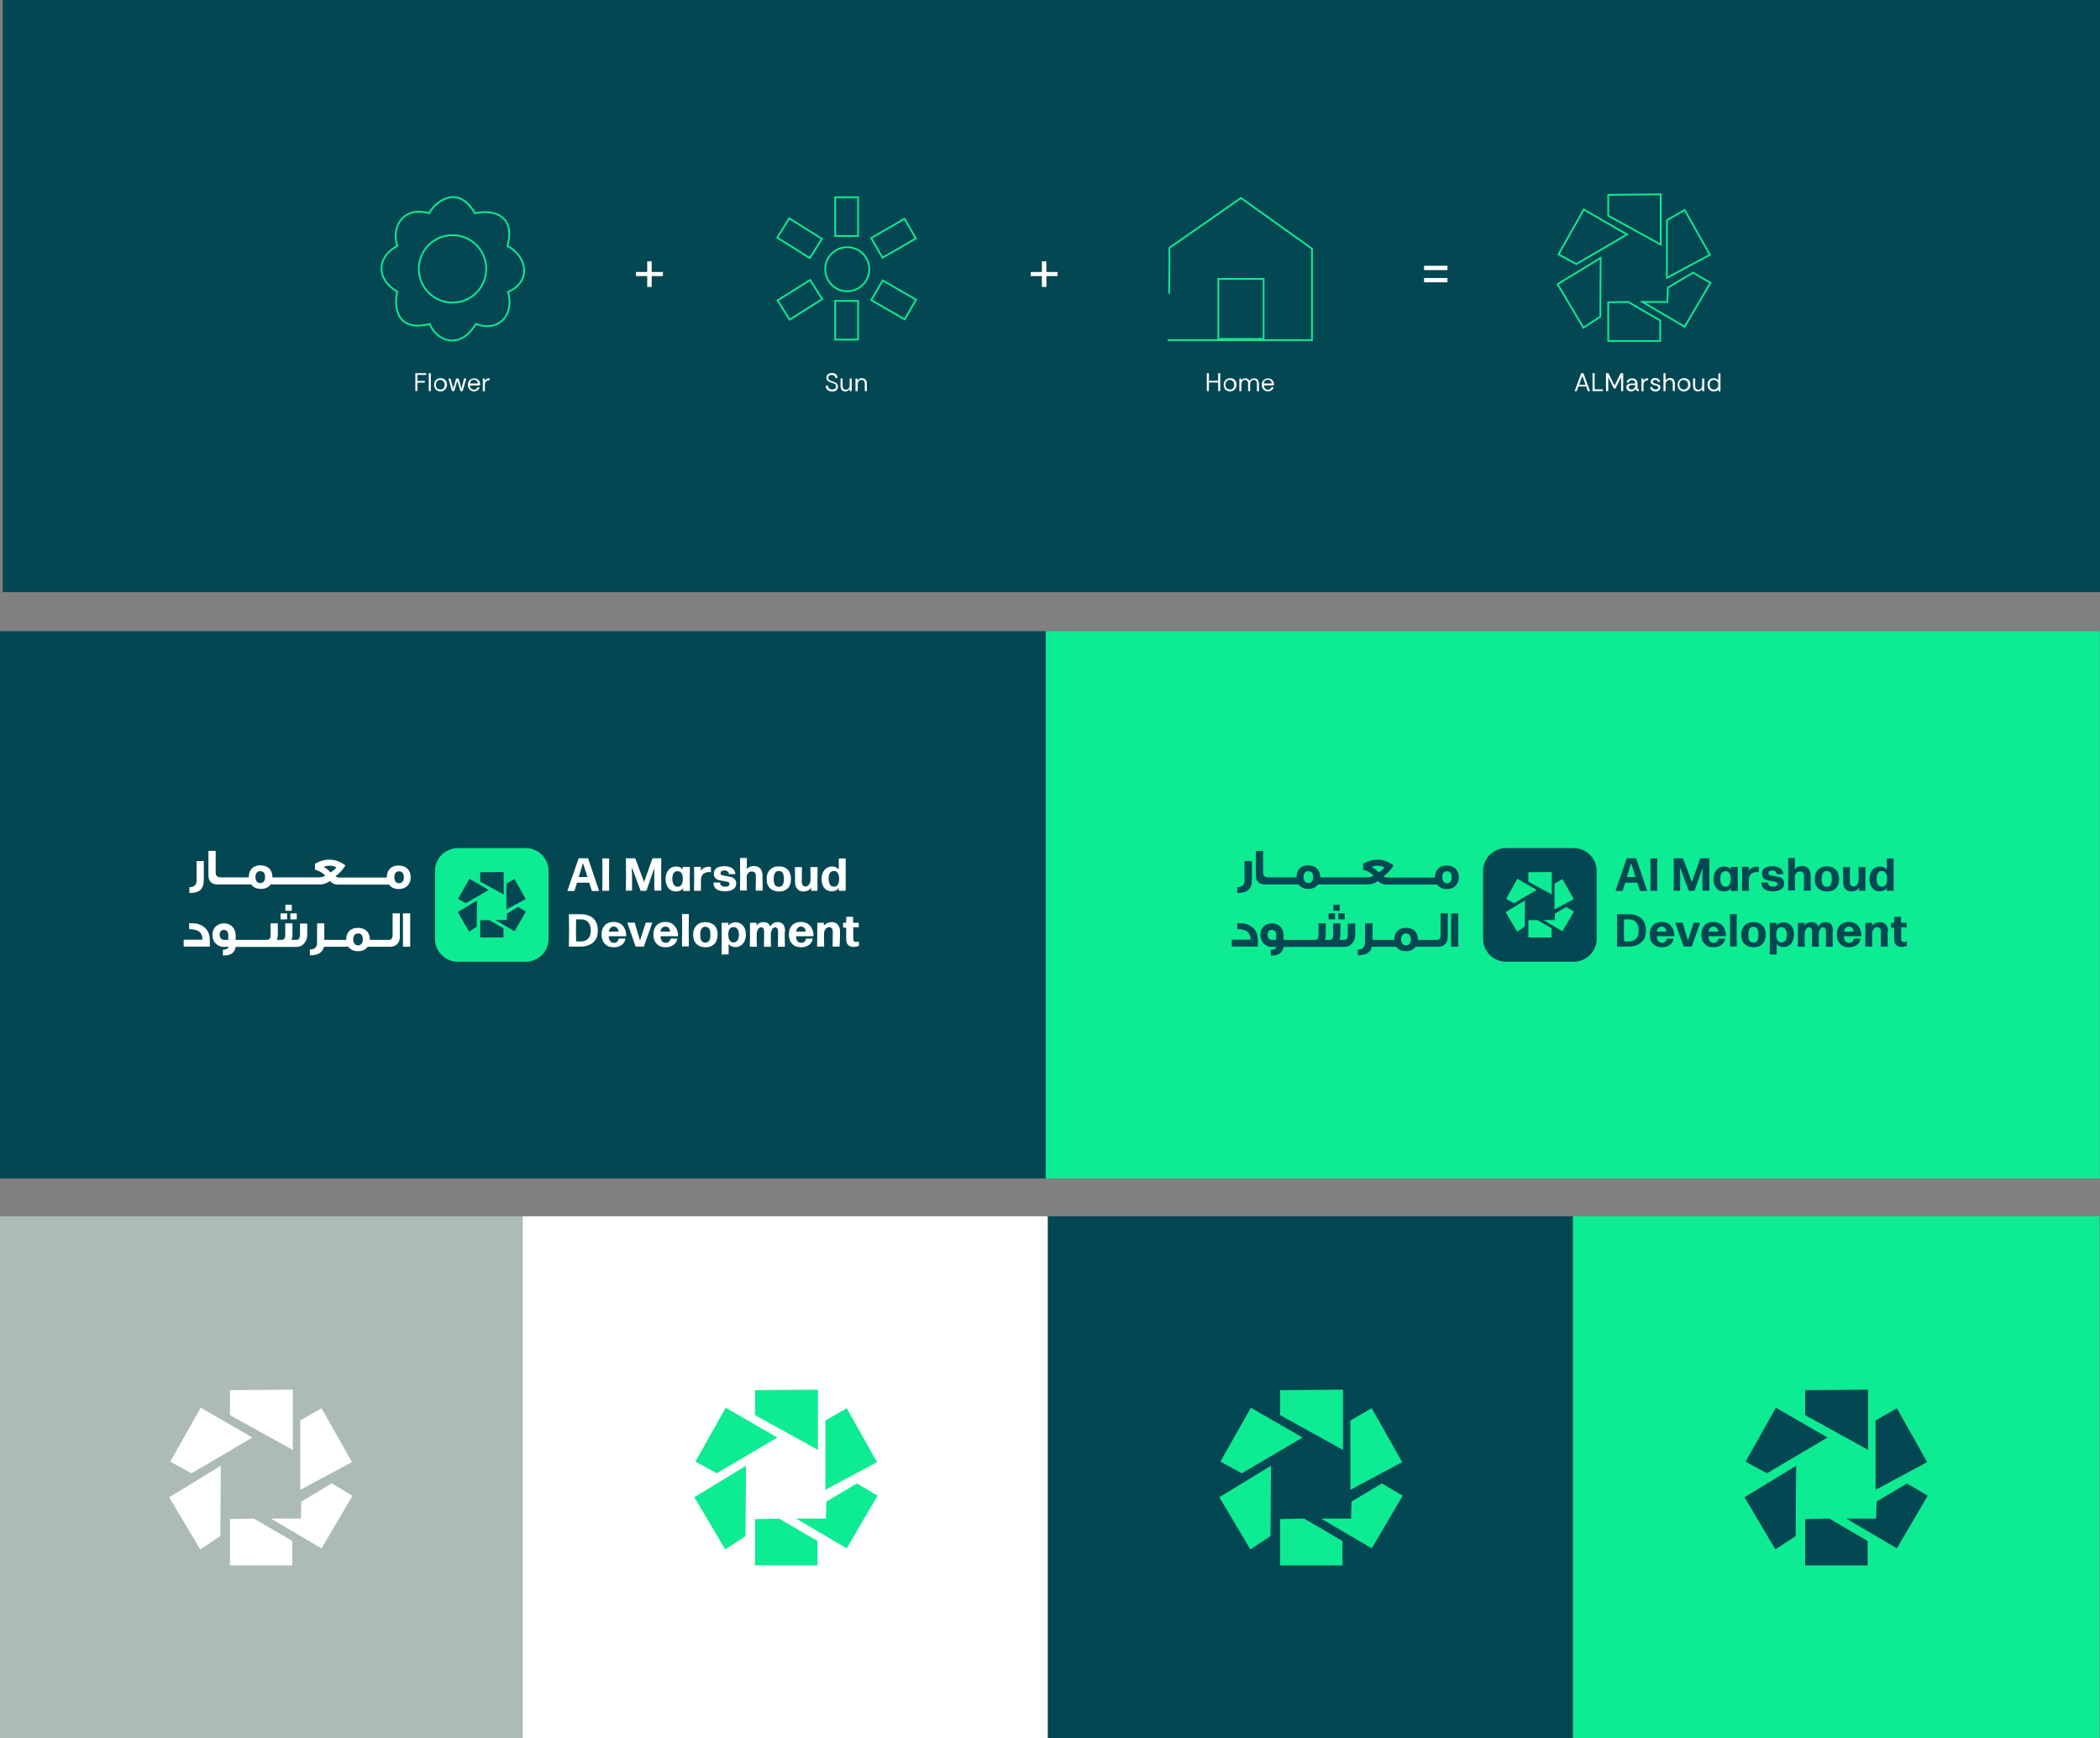 <?xml version="1.0" encoding="utf-8"?>
<!-- Generator: Adobe Illustrator 23.1.1, SVG Export Plug-In . SVG Version: 6.00 Build 0)  -->
<svg version="1.1" id="Layer_1" xmlns="http://www.w3.org/2000/svg" xmlns:xlink="http://www.w3.org/1999/xlink" x="0px" y="0px"
	 viewBox="0 0 1220 1009.9" style="enable-background:new 0 0 1220 1009.9;" xml:space="preserve">
<rect x="0" y="0" width="1220" height="1009.9" fill="#808080" stroke="none"/>
<style type="text/css">
	.st0{fill:#034752;}
	.st1{fill:none;stroke:#0DEC93;stroke-miterlimit:10;}
	.st2{fill:#FFFFFF;}
	.st3{fill:#0DEC93;}
	.st4{fill:#ACBBB8;}
</style>
<g>
	<rect x="1.6" class="st0" width="1219" height="344"/>
	<circle class="st1" cx="262.9" cy="156.2" r="19.6"/>
	<path class="st1" d="M230.9,142.8c-3.8-9.9,2.8-23.5,18.3-18.9c4.4-7.6,17.1-16.7,26.7,0c11.4-2.5,23.7,1.7,18.9,18.9
		c12.5,7.1,13.3,21.3,0.3,26.8c4.1,14.1-6.2,23.4-18.6,18.6c-10.1,16.4-23.7,8.7-26.8,0c-16.4,4.3-21.6-6-18.9-18.8
		C218.2,162.2,218.9,149.1,230.9,142.8z"/>
	<circle class="st1" cx="492.2" cy="156.4" r="12.8"/>
	<rect x="458" y="127" transform="matrix(0.531 -0.847 0.847 0.531 100.751 458.522)" class="st1" width="13.2" height="22.4"/>
	<rect x="512.5" y="127.1" transform="matrix(-0.5 -0.866 0.866 -0.5 658.87 657.098)" class="st1" width="13.2" height="22.4"/>
	
		<rect x="458" y="163.1" transform="matrix(0.531 0.847 -0.847 0.531 365.634 -311.916)" class="st1" width="13.2" height="22.4"/>
	<rect x="512.5" y="163" transform="matrix(-0.5 0.866 -0.866 -0.5 929.585 -188.207)" class="st1" width="13.2" height="22.4"/>
	<rect x="485.2" y="114.6" class="st1" width="13.3" height="22.5"/>
	<rect x="485.2" y="174.8" class="st1" width="13.3" height="22.5"/>
	<path class="st1" d="M679.2,144.1l41.7-29.1l41.3,29.5v53.1h-83.4C678.8,197.6,679.8,143.5,679.2,144.1z"/>
	<rect x="707.8" y="162" class="st1" width="26.3" height="34.9"/>
	<g>
		<g>
			<polygon class="st1" points="934.3,113.2 934.3,125.3 964.8,142.1 964.8,112.9 			"/>
			<polygon class="st1" points="968.4,161.4 968.4,127.9 978.7,122 993.4,148 			"/>
			<polygon class="st1" points="954.2,175.4 978.7,189.8 993.7,164.3 983.6,158.4 968.9,167.1 968.7,175.4 			"/>
			<polygon class="st1" points="934.3,175.6 934.3,198.1 964.5,198.1 964.5,186.2 945.9,175.4 			"/>
			<polygon class="st1" points="929.9,149.8 904.9,165.1 919.9,190.4 929.7,183.9 			"/>
			<polygon class="st1" points="945.2,136.2 920.1,121.7 905.4,147.8 915.8,153.4 			"/>
		</g>
	</g>
	<g>
		<g>
			<path class="st2" d="M914.8,227.2l3.8-10.4h1.3l3.8,10.4h-1.3l-0.9-2.7H917l-1,2.7H914.8z M917.4,223.5h3.7l-1.8-5.1L917.4,223.5
				z"/>
			<path class="st2" d="M925.2,227.2v-10.4h1.2v9.4h4.8v1H925.2z"/>
			<path class="st2" d="M933,227.2v-10.4h1.4l3.6,7.2l3.5-7.2h1.5v10.4h-1.2v-8.1l-3.3,6.6h-0.9l-3.3-6.6v8.1H933z"/>
			<path class="st2" d="M947.6,227.4c-0.5,0-1-0.1-1.4-0.3c-0.4-0.2-0.7-0.4-1-0.8c-0.2-0.3-0.4-0.8-0.4-1.2c0-0.6,0.1-1,0.4-1.4
				c0.3-0.3,0.7-0.6,1.2-0.7c0.5-0.2,1-0.2,1.6-0.2h2c0-0.5-0.1-0.9-0.3-1.2c-0.2-0.3-0.4-0.5-0.7-0.6c-0.3-0.1-0.6-0.2-0.9-0.2
				c-0.5,0-0.9,0.1-1.2,0.3c-0.3,0.2-0.6,0.6-0.7,1.1H945c0-0.5,0.2-1,0.5-1.3c0.3-0.4,0.7-0.6,1.2-0.8s1-0.3,1.5-0.3
				c0.7,0,1.3,0.1,1.8,0.4c0.5,0.3,0.8,0.6,1,1.1c0.2,0.5,0.3,1,0.3,1.5v2.2c0,0.4,0,0.6,0.1,0.8s0.3,0.3,0.7,0.3v1.1
				c-0.3,0-0.6,0-0.9-0.1c-0.3-0.1-0.5-0.2-0.7-0.4s-0.3-0.4-0.4-0.8c-0.2,0.4-0.6,0.8-1,1.1C948.7,227.2,948.2,227.4,947.6,227.4z
				 M947.8,226.3c0.5,0,0.9-0.1,1.2-0.4c0.3-0.3,0.6-0.6,0.8-1c0.2-0.4,0.3-0.8,0.3-1.2v0h-1.9c-0.3,0-0.7,0-1,0.1
				c-0.3,0.1-0.6,0.2-0.7,0.4s-0.3,0.5-0.3,0.8c0,0.4,0.2,0.8,0.5,1S947.4,226.3,947.8,226.3z"/>
			<path class="st2" d="M953.6,227.2v-7.3h1.1l0.1,1.4c0.2-0.5,0.6-0.9,1-1.2c0.5-0.3,1-0.4,1.7-0.4v1.3h-0.3
				c-0.8,0-1.4,0.2-1.8,0.7s-0.6,1.1-0.6,1.9v3.7H953.6z"/>
			<path class="st2" d="M961.8,227.4c-0.6,0-1.1-0.1-1.6-0.3c-0.5-0.2-0.8-0.5-1.1-0.9c-0.3-0.4-0.5-0.8-0.5-1.3h1.3
				c0.1,0.4,0.3,0.7,0.6,1c0.3,0.3,0.8,0.4,1.3,0.4c0.5,0,0.9-0.1,1.2-0.3c0.2-0.2,0.4-0.5,0.4-0.8c0-0.3-0.1-0.5-0.2-0.7
				c-0.1-0.2-0.3-0.3-0.6-0.4c-0.3-0.1-0.6-0.2-1-0.2c-0.4-0.1-0.8-0.2-1.2-0.4c-0.4-0.2-0.7-0.4-1-0.6c-0.3-0.3-0.4-0.6-0.4-1.1
				c0-0.4,0.1-0.8,0.3-1.1s0.5-0.6,0.9-0.8c0.4-0.2,0.9-0.3,1.4-0.3c0.8,0,1.4,0.2,1.9,0.6s0.8,0.9,0.9,1.7h-1.2
				c0-0.4-0.2-0.7-0.5-0.9s-0.6-0.3-1.1-0.3c-0.4,0-0.8,0.1-1,0.3c-0.2,0.2-0.4,0.4-0.4,0.7c0,0.2,0.1,0.4,0.2,0.5
				c0.1,0.1,0.3,0.3,0.6,0.4c0.3,0.1,0.6,0.2,0.9,0.3c0.5,0.1,0.9,0.2,1.3,0.4c0.4,0.1,0.7,0.4,1,0.6s0.4,0.7,0.4,1.2
				c0,0.4-0.1,0.8-0.3,1.2c-0.2,0.3-0.6,0.6-1,0.8S962.4,227.4,961.8,227.4z"/>
			<path class="st2" d="M966.4,227.2v-10.4h1.2v4.3c0.2-0.5,0.6-0.8,1.1-1.1c0.5-0.3,0.9-0.4,1.5-0.4c0.8,0,1.5,0.3,2,0.8
				c0.5,0.5,0.8,1.3,0.8,2.4v4.3h-1.2V223c0-0.8-0.2-1.3-0.5-1.7s-0.8-0.6-1.4-0.6c-0.6,0-1.2,0.2-1.6,0.7c-0.4,0.5-0.7,1.1-0.7,2
				v3.8H966.4z"/>
			<path class="st2" d="M978.2,227.4c-0.7,0-1.3-0.2-1.8-0.5c-0.6-0.3-1-0.7-1.3-1.3c-0.3-0.6-0.5-1.3-0.5-2.1c0-0.8,0.2-1.5,0.5-2
				c0.3-0.6,0.8-1,1.3-1.3c0.6-0.3,1.2-0.5,1.9-0.5c0.7,0,1.3,0.1,1.9,0.4s1,0.7,1.4,1.3c0.3,0.6,0.5,1.3,0.5,2.1
				c0,0.7-0.2,1.4-0.5,2c-0.3,0.6-0.8,1-1.4,1.4C979.6,227.2,979,227.4,978.2,227.4z M978.2,226.3c0.5,0,0.9-0.1,1.3-0.3
				c0.4-0.2,0.7-0.6,0.9-1c0.2-0.4,0.3-0.9,0.3-1.5c0-0.5-0.1-1-0.3-1.4c-0.2-0.4-0.5-0.7-0.9-1c-0.4-0.2-0.8-0.4-1.4-0.4
				c-0.5,0-1,0.1-1.4,0.4c-0.4,0.2-0.6,0.6-0.8,1s-0.3,0.9-0.3,1.4c0,0.7,0.1,1.2,0.4,1.6s0.5,0.7,0.9,0.9S977.8,226.3,978.2,226.3z
				"/>
			<path class="st2" d="M986.5,227.4c-0.6,0-1.1-0.1-1.5-0.3c-0.4-0.2-0.8-0.6-1-1.1c-0.2-0.5-0.4-1.1-0.4-1.8v-4.3h1.2v4.2
				c0,0.8,0.2,1.3,0.5,1.7c0.3,0.4,0.8,0.6,1.4,0.6c0.6,0,1.2-0.2,1.6-0.7c0.4-0.5,0.6-1.1,0.6-2v-3.8h1.2v7.3h-1.1l-0.1-1.3
				c-0.2,0.5-0.6,0.8-1,1.1C987.5,227.2,987,227.4,986.5,227.4z"/>
			<path class="st2" d="M995.6,227.4c-0.7,0-1.4-0.2-1.9-0.5c-0.5-0.3-1-0.8-1.3-1.4s-0.4-1.2-0.4-2c0-0.7,0.1-1.4,0.4-1.9
				c0.3-0.6,0.7-1,1.2-1.4c0.5-0.3,1.2-0.5,2-0.5c0.6,0,1.1,0.1,1.6,0.4c0.5,0.2,0.8,0.6,1.1,1v-4.2h1.2v10.4h-1.1l-0.1-1.2
				c-0.2,0.4-0.6,0.7-1,1C996.8,227.2,996.2,227.4,995.6,227.4z M995.7,226.3c0.5,0,1-0.1,1.4-0.4c0.4-0.3,0.7-0.6,0.9-1
				s0.3-0.9,0.3-1.4c0-0.5-0.1-1-0.3-1.4s-0.5-0.7-0.9-1c-0.4-0.2-0.8-0.4-1.4-0.4c-0.5,0-0.9,0.1-1.3,0.3c-0.4,0.2-0.7,0.5-0.9,1
				c-0.2,0.4-0.3,0.9-0.3,1.5c0,0.6,0.1,1.1,0.3,1.5s0.5,0.7,0.9,1C994.8,226.2,995.2,226.3,995.7,226.3z"/>
		</g>
	</g>
	<g>
		<path class="st2" d="M701.1,227.2v-10.4h1.2v4.4h5.4v-4.4h1.2v10.4h-1.2v-5h-5.4v5H701.1z"/>
		<path class="st2" d="M714.5,227.4c-0.7,0-1.3-0.2-1.8-0.5c-0.6-0.3-1-0.7-1.3-1.3c-0.3-0.6-0.5-1.3-0.5-2.1c0-0.8,0.2-1.5,0.5-2
			c0.3-0.6,0.8-1,1.3-1.3c0.6-0.3,1.2-0.5,1.9-0.5c0.7,0,1.3,0.1,1.9,0.4s1,0.7,1.4,1.3c0.3,0.6,0.5,1.3,0.5,2.1
			c0,0.7-0.2,1.4-0.5,2c-0.3,0.6-0.8,1-1.4,1.4C715.9,227.2,715.2,227.4,714.5,227.4z M714.5,226.3c0.5,0,0.9-0.1,1.3-0.3
			c0.4-0.2,0.7-0.6,0.9-1c0.2-0.4,0.3-0.9,0.3-1.5c0-0.5-0.1-1-0.3-1.4s-0.5-0.7-0.9-1c-0.4-0.2-0.8-0.4-1.4-0.4
			c-0.5,0-1,0.1-1.4,0.4s-0.6,0.6-0.8,1c-0.2,0.4-0.3,0.9-0.3,1.4c0,0.7,0.1,1.2,0.4,1.6s0.5,0.7,0.9,0.9
			C713.7,226.2,714.1,226.3,714.5,226.3z"/>
		<path class="st2" d="M720,227.2v-7.3h1.1l0.1,1.1c0.2-0.4,0.6-0.7,0.9-0.9s0.8-0.3,1.3-0.3c0.6,0,1.1,0.1,1.5,0.4
			c0.4,0.2,0.7,0.6,1,1.1c0.3-0.4,0.6-0.8,1.1-1.1c0.4-0.3,0.9-0.4,1.5-0.4c0.6,0,1.1,0.1,1.5,0.3c0.4,0.2,0.8,0.6,1,1.1
			c0.2,0.5,0.4,1.1,0.4,1.8v4.3h-1.2V223c0-0.8-0.2-1.3-0.5-1.7c-0.3-0.4-0.7-0.6-1.3-0.6c-0.6,0-1.1,0.2-1.5,0.7
			c-0.4,0.5-0.6,1.1-0.6,2v3.8h-1.2V223c0-0.8-0.2-1.3-0.5-1.7c-0.3-0.4-0.7-0.6-1.3-0.6c-0.6,0-1.1,0.2-1.5,0.7
			c-0.4,0.5-0.6,1.1-0.6,2v3.8H720z"/>
		<path class="st2" d="M736.6,227.4c-0.7,0-1.3-0.2-1.8-0.5s-1-0.8-1.3-1.3c-0.3-0.6-0.5-1.3-0.5-2c0-0.8,0.2-1.4,0.5-2
			c0.3-0.6,0.7-1,1.3-1.3c0.5-0.3,1.2-0.5,1.9-0.5c0.7,0,1.3,0.2,1.8,0.5c0.5,0.3,0.9,0.7,1.2,1.2s0.4,1.1,0.4,1.7
			c0,0.1,0,0.2,0,0.3s0,0.2,0,0.4h-5.8c0,0.5,0.1,0.9,0.3,1.3c0.2,0.4,0.5,0.7,0.8,0.9c0.4,0.2,0.8,0.3,1.2,0.3
			c0.5,0,0.9-0.1,1.3-0.4c0.3-0.2,0.6-0.6,0.8-1h1.2c-0.1,0.5-0.3,0.9-0.6,1.2c-0.3,0.4-0.7,0.6-1.1,0.8
			C737.6,227.3,737.1,227.4,736.6,227.4z M734.2,222.8h4.6c0-0.7-0.3-1.2-0.7-1.6c-0.4-0.4-0.9-0.6-1.6-0.6c-0.6,0-1.1,0.2-1.6,0.5
			C734.5,221.6,734.3,222.2,734.2,222.8z"/>
	</g>
	<g>
		<path class="st2" d="M483.4,227.4c-0.7,0-1.3-0.1-1.9-0.4c-0.6-0.3-1-0.6-1.3-1.1c-0.3-0.5-0.5-1.1-0.5-1.8h1.3
			c0,0.7,0.2,1.2,0.7,1.6c0.5,0.4,1,0.6,1.8,0.6c0.6,0,1.2-0.2,1.6-0.5c0.4-0.3,0.6-0.7,0.6-1.3c0-0.4-0.1-0.7-0.2-0.9
			c-0.1-0.2-0.3-0.4-0.6-0.6c-0.3-0.2-0.6-0.3-1-0.4s-0.9-0.3-1.4-0.5c-0.5-0.2-0.9-0.4-1.3-0.6c-0.3-0.2-0.6-0.5-0.8-0.8
			c-0.2-0.3-0.3-0.7-0.3-1.2c0-0.6,0.1-1.1,0.4-1.5c0.3-0.4,0.7-0.7,1.2-1c0.5-0.2,1-0.3,1.6-0.3c0.6,0,1.2,0.1,1.6,0.3
			c0.5,0.2,0.9,0.5,1.2,1c0.3,0.4,0.4,0.9,0.5,1.6h-1.3c0-0.5-0.2-1-0.6-1.3s-0.9-0.5-1.5-0.5c-0.5,0-1,0.1-1.4,0.4
			s-0.6,0.7-0.6,1.3c0,0.4,0.1,0.7,0.2,0.9c0.2,0.2,0.4,0.4,0.8,0.6c0.4,0.2,0.9,0.4,1.6,0.6c0.5,0.2,0.9,0.3,1.3,0.5
			c0.4,0.2,0.7,0.4,0.9,0.6c0.3,0.2,0.5,0.5,0.6,0.8c0.1,0.3,0.2,0.7,0.2,1.2c0,0.6-0.2,1.1-0.5,1.6c-0.3,0.4-0.7,0.8-1.3,1
			S484,227.4,483.4,227.4z"/>
		<path class="st2" d="M491.2,227.4c-0.6,0-1.1-0.1-1.5-0.3c-0.4-0.2-0.8-0.6-1-1.1c-0.2-0.5-0.4-1.1-0.4-1.8v-4.3h1.2v4.2
			c0,0.8,0.2,1.3,0.5,1.7c0.3,0.4,0.8,0.6,1.4,0.6c0.6,0,1.2-0.2,1.6-0.7c0.4-0.5,0.6-1.1,0.6-2v-3.8h1.2v7.3h-1.1l-0.1-1.3
			c-0.2,0.5-0.6,0.8-1,1.1C492.3,227.2,491.8,227.4,491.2,227.4z"/>
		<path class="st2" d="M497,227.2v-7.3h1.1l0.1,1.3c0.2-0.5,0.6-0.8,1-1.1s0.9-0.4,1.5-0.4c0.9,0,1.6,0.3,2.1,0.8
			c0.5,0.5,0.8,1.3,0.8,2.4v4.3h-1.2V223c0-0.8-0.2-1.3-0.5-1.7c-0.3-0.4-0.8-0.6-1.4-0.6s-1.2,0.2-1.6,0.7s-0.6,1.1-0.6,2v3.8H497z
			"/>
	</g>
	<g>
		<path class="st2" d="M241.3,227.2v-10.4h6.3v1h-5.1v3.5h4.3v1h-4.3v4.8H241.3z"/>
		<path class="st2" d="M249.1,227.2v-10.4h1.2v10.4H249.1z"/>
		<path class="st2" d="M255.8,227.4c-0.7,0-1.3-0.2-1.8-0.5c-0.6-0.3-1-0.7-1.3-1.3c-0.3-0.6-0.5-1.3-0.5-2.1c0-0.8,0.2-1.5,0.5-2
			c0.3-0.6,0.8-1,1.3-1.3c0.6-0.3,1.2-0.5,1.9-0.5c0.7,0,1.3,0.1,1.9,0.4s1,0.7,1.4,1.3c0.3,0.6,0.5,1.3,0.5,2.1
			c0,0.7-0.2,1.4-0.5,2c-0.3,0.6-0.8,1-1.4,1.4C257.2,227.2,256.6,227.4,255.8,227.4z M255.8,226.3c0.5,0,0.9-0.1,1.3-0.3
			c0.4-0.2,0.7-0.6,0.9-1c0.2-0.4,0.3-0.9,0.3-1.5c0-0.5-0.1-1-0.3-1.4s-0.5-0.7-0.9-1c-0.4-0.2-0.8-0.4-1.4-0.4
			c-0.5,0-1,0.1-1.4,0.4s-0.6,0.6-0.8,1c-0.2,0.4-0.3,0.9-0.3,1.4c0,0.7,0.1,1.2,0.4,1.6s0.5,0.7,0.9,0.9
			C255,226.2,255.4,226.3,255.8,226.3z"/>
		<path class="st2" d="M262.6,227.2l-2.1-7.3h1.2l1.6,5.8l1.7-5.8h1.4l1.7,5.8l1.5-5.8h1.3l-2.1,7.3h-1.3l-1.8-6l-1.8,6H262.6z"/>
		<path class="st2" d="M275.4,227.4c-0.7,0-1.3-0.2-1.8-0.5s-1-0.8-1.3-1.3c-0.3-0.6-0.5-1.3-0.5-2c0-0.8,0.2-1.4,0.5-2
			c0.3-0.6,0.7-1,1.3-1.3c0.5-0.3,1.2-0.5,1.9-0.5c0.7,0,1.3,0.2,1.8,0.5c0.5,0.3,0.9,0.7,1.2,1.2s0.4,1.1,0.4,1.7
			c0,0.1,0,0.2,0,0.3s0,0.2,0,0.4H273c0,0.5,0.1,0.9,0.3,1.3c0.2,0.4,0.5,0.7,0.8,0.9c0.4,0.2,0.8,0.3,1.2,0.3
			c0.5,0,0.9-0.1,1.3-0.4c0.3-0.2,0.6-0.6,0.8-1h1.2c-0.1,0.5-0.3,0.9-0.6,1.2c-0.3,0.4-0.7,0.6-1.1,0.8
			C276.5,227.3,276,227.4,275.4,227.4z M273,222.8h4.6c0-0.7-0.3-1.2-0.7-1.6c-0.4-0.4-0.9-0.6-1.6-0.6c-0.6,0-1.1,0.2-1.6,0.5
			C273.4,221.6,273.1,222.2,273,222.8z"/>
		<path class="st2" d="M280.5,227.2v-7.3h1.1l0.1,1.4c0.2-0.5,0.6-0.9,1-1.2c0.5-0.3,1-0.4,1.7-0.4v1.3h-0.3c-0.8,0-1.4,0.2-1.8,0.7
			c-0.4,0.4-0.6,1.1-0.6,1.9v3.7H280.5z"/>
	</g>
	<g>
		<path class="st2" d="M376,166.7v-6.3h-6.5V158h6.5v-6.2h2.6v6.2h6.5v2.4h-6.5v6.3H376z"/>
	</g>
	<g>
		<path class="st2" d="M605.3,166.7v-6.3h-6.5V158h6.5v-6.2h2.6v6.2h6.5v2.4h-6.5v6.3H605.3z"/>
	</g>
	<g>
		<path class="st2" d="M827.3,156.9v-2.5h13.6v2.5H827.3z M827.3,164v-2.5h13.6v2.5H827.3z"/>
	</g>
</g>
<rect x="-1.4" y="366.7" class="st0" width="609.4" height="317.9"/>
<rect x="607.5" y="366.7" class="st3" width="612.4" height="317.9"/>
<rect x="-1.4" y="706.6" class="st4" width="305.8" height="303.6"/>
<rect x="303.7" y="706.6" class="st2" width="305.8" height="303.6"/>
<rect x="608.7" y="706.6" class="st0" width="305.8" height="303.6"/>
<rect x="913.8" y="706.6" class="st3" width="305.8" height="303.6"/>
<path class="st3" d="M305.4,558.7H266c-7.4,0-13.3-6-13.3-13.3v-39.4c0-7.4,6-13.3,13.3-13.3h39.4c7.4,0,13.3,6,13.3,13.3v39.4
	C318.7,552.7,312.8,558.7,305.4,558.7z"/>
<g>
	<polygon class="st0" points="279,506.7 279,512.2 292.6,519.6 292.6,506.6 	"/>
	<polygon class="st0" points="294.2,528.3 294.2,513.3 298.9,510.7 305.4,522.3 	"/>
	<polygon class="st0" points="287.9,534.5 298.9,541 305.5,529.6 301,526.9 294.5,530.8 294.4,534.5 	"/>
	<polygon class="st0" points="279,534.6 279,544.6 292.5,544.6 292.5,539.3 284.2,534.5 	"/>
	<polygon class="st0" points="277.1,523.1 265.9,529.9 272.6,541.2 277,538.3 	"/>
	<polygon class="st0" points="283.9,517 272.7,510.5 266.1,522.2 270.7,524.7 	"/>
</g>
<g>
	<path class="st2" d="M341.7,498.8c0-0.1-0.1-0.2-0.2-0.2h-5.2c-0.1,0-0.2,0.1-0.2,0.2l-6.4,18.5c0,0.1,0,0.1,0,0.2
		c0,0,0.1,0.1,0.2,0.1h3.7c0.1,0,0.2-0.1,0.2-0.2l1.4-4.6h7.1l1.5,4.6c0,0.1,0.1,0.2,0.2,0.2h3.8c0.1,0,0.2,0,0.2-0.1
		c0,0,0-0.1,0-0.1L341.7,498.8z M336.2,509.5l2.5-8.1l2.6,8.1H336.2z"/>
	<path class="st2" d="M350.1,517.5h3.6c0.1,0,0.2-0.1,0.2-0.2l-0.1-9.2l0.1-9.2c0-0.1-0.1-0.2-0.2-0.2h-3.6c-0.1,0-0.2,0.1-0.2,0.2
		l0.1,9.2l-0.1,9.2C349.9,517.5,350,517.5,350.1,517.5z"/>
	<path class="st2" d="M367.2,517.3v-8.4l-0.2-5.2l5.1,13.6c0,0.1,0.1,0.2,0.3,0.2h2.9c0.1,0,0.2-0.1,0.3-0.2l4.6-13.1l-0.1,4.6v8.4
		c0,0.1,0.1,0.2,0.2,0.2h3.7c0.1,0,0.2-0.1,0.2-0.2l-0.1-9.2l0.1-9.2c0-0.1-0.1-0.2-0.2-0.2h-4.7c-0.1,0-0.2,0.1-0.3,0.2l-4.8,13.6
		l-5.1-13.6c0-0.1-0.1-0.2-0.3-0.2h-5c-0.1,0-0.2,0.1-0.2,0.2l0.1,9.2l-0.1,9.2c0,0.1,0.1,0.2,0.2,0.2h3.3
		C367.2,517.5,367.2,517.5,367.2,517.3z"/>
	<path class="st2" d="M400.4,503.6h-3.6c-0.1,0-0.2,0.1-0.2,0.2l0.1,1.3c-0.5-0.6-1.1-1-1.7-1.3c-0.7-0.3-1.4-0.4-2.3-0.4
		c-1.2,0-2.3,0.3-3.2,1c-0.9,0.6-1.6,1.5-2.1,2.6s-0.7,2.3-0.7,3.7c0,1.4,0.2,2.6,0.7,3.7c0.5,1.1,1.1,1.9,2.1,2.6s2,0.9,3.3,0.9
		c0.9,0,1.6-0.2,2.3-0.5s1.3-0.8,1.8-1.4l-0.1,1.4c0,0.1,0.1,0.2,0.2,0.2h3.6c0.1,0,0.2-0.1,0.2-0.2l-0.1-6.7l0.1-6.7
		C400.6,503.7,400.5,503.6,400.4,503.6z M395.9,514c-0.5,0.8-1.3,1.1-2.3,1.1c-1,0-1.7-0.4-2.2-1.2c-0.5-0.8-0.8-2-0.8-3.5
		c0-1.4,0.3-2.5,0.8-3.2c0.5-0.7,1.2-1.1,2.2-1.1c1,0,1.8,0.4,2.3,1.1c0.5,0.8,0.8,1.9,0.8,3.4C396.7,512.1,396.4,513.2,395.9,514z"
		/>
	<path class="st2" d="M403.4,517.5h3.6c0.1,0,0.2-0.1,0.2-0.2v-6c0-1,0.2-1.9,0.6-2.6c0.4-0.7,1-1.3,1.8-1.6
		c0.7-0.4,1.6-0.5,2.6-0.5c0.1,0,0.2,0,0.3,0c0.1,0,0.2,0,0.3,0c0.1,0,0.2-0.1,0.2-0.2v-2.6c0-0.1-0.1-0.2-0.2-0.2
		c-0.2,0-0.5-0.1-0.7-0.1c-1,0-2,0.2-2.9,0.6c-0.9,0.4-1.6,1-2.1,1.8l0.1-2.1c0-0.1-0.1-0.2-0.2-0.2h-3.6c-0.1,0-0.2,0.1-0.2,0.2
		l0.1,6.7l-0.1,6.7C403.1,517.5,403.2,517.5,403.4,517.5z"/>
	<path class="st2" d="M416.3,516.6c1.2,0.8,2.8,1.2,4.9,1.2c1.3,0,2.4-0.2,3.4-0.5c1-0.4,1.8-0.9,2.3-1.6c0.6-0.7,0.8-1.5,0.8-2.5
		c0-1.1-0.3-1.9-0.9-2.5c-0.6-0.6-1.2-1-2-1.2s-1.8-0.4-3-0.6c-0.7-0.1-1.3-0.2-1.8-0.3c-0.4-0.1-0.8-0.2-1-0.4
		c-0.3-0.2-0.4-0.5-0.4-0.8c0-1.1,0.7-1.7,2.2-1.7c0.8,0,1.4,0.2,1.8,0.5c0.4,0.3,0.7,0.8,0.8,1.4c0,0.1,0.1,0.2,0.2,0.2h3.3
		c0.1,0,0.1,0,0.2-0.1c0,0,0.1-0.1,0.1-0.1v0c-0.1-1.4-0.7-2.5-1.9-3.3c-1.1-0.7-2.6-1.1-4.5-1.1c-1.3,0-2.3,0.2-3.3,0.5
		c-0.9,0.3-1.6,0.8-2.1,1.5c-0.5,0.7-0.7,1.5-0.7,2.4c0,1.1,0.3,1.9,0.9,2.5c0.6,0.6,1.2,1,2,1.2c0.8,0.2,1.8,0.4,3,0.6
		c0.8,0.1,1.4,0.2,1.8,0.3c0.4,0.1,0.8,0.2,1,0.4c0.3,0.2,0.4,0.5,0.4,0.8c0,0.5-0.2,1-0.6,1.3c-0.4,0.3-1,0.4-1.8,0.4
		c-1,0-1.7-0.2-2.2-0.5s-0.8-0.9-0.8-1.7c0-0.1-0.1-0.2-0.2-0.2h-3.5c-0.1,0-0.2,0.1-0.2,0.2C414.5,514.6,415.1,515.8,416.3,516.6z"
		/>
	<path class="st2" d="M437,506.3c0.6,0,1.1,0.2,1.5,0.6c0.4,0.4,0.6,1,0.6,1.8v3.5l-0.1,5c0,0.1,0.1,0.2,0.2,0.2h3.7
		c0.1,0,0.2-0.1,0.2-0.2l-0.1-5.1v-3c0-2-0.4-3.5-1.3-4.5c-0.9-1-2.1-1.5-3.7-1.5c-1.8,0-3.2,0.6-4.2,1.8l0.1-6.3
		c0-0.1-0.1-0.2-0.2-0.2h-3.6c-0.1,0-0.2,0.1-0.2,0.2l0.1,9.2l-0.1,9.3c0,0.1,0.1,0.2,0.2,0.2h3.6c0.1,0,0.2-0.1,0.2-0.2l-0.1-8.1
		c0.1-0.6,0.4-1.2,0.7-1.6s0.7-0.8,1.1-1C436.2,506.4,436.6,506.3,437,506.3z"/>
	<path class="st2" d="M459.5,510.6c0-1.5-0.3-2.8-0.8-3.9c-0.6-1.1-1.4-1.9-2.4-2.5c-1.1-0.6-2.3-0.9-3.8-0.9s-2.8,0.3-3.8,0.9
		c-1.1,0.6-1.9,1.5-2.5,2.6c-0.6,1.1-0.8,2.4-0.8,3.9c0,1.5,0.3,2.8,0.8,3.8c0.6,1.1,1.4,1.9,2.5,2.5c1.1,0.6,2.4,0.9,3.9,0.9
		c1.5,0,2.8-0.3,3.8-0.9c1.1-0.6,1.9-1.5,2.4-2.6S459.5,512,459.5,510.6z M454.7,514.1c-0.5,0.7-1.2,1.1-2.2,1.1
		c-1,0-1.8-0.4-2.3-1.1s-0.7-1.9-0.7-3.4c0-1.6,0.2-2.7,0.7-3.5c0.5-0.8,1.2-1.2,2.3-1.2c1,0,1.7,0.4,2.2,1.1s0.7,1.9,0.7,3.5
		C455.4,512.2,455.1,513.4,454.7,514.1z"/>
	<path class="st2" d="M474.9,517.3v-7l0.1-6.4c0-0.1-0.1-0.2-0.2-0.2H471c-0.1,0-0.2,0.1-0.2,0.2l0.1,5.7v1c0,0.9-0.1,1.7-0.4,2.4
		c-0.3,0.7-0.7,1.1-1.1,1.5c-0.5,0.3-0.9,0.5-1.5,0.5c-0.4,0-0.8-0.1-1.1-0.3c-0.3-0.2-0.6-0.5-0.7-0.9c-0.2-0.4-0.3-0.8-0.3-1.3
		v-2.9l0.1-5.7c0-0.1-0.1-0.2-0.2-0.2h-3.7c-0.1,0-0.2,0.1-0.2,0.2l0.1,5.7v2.9c0,1.1,0.2,2.1,0.6,2.9c0.4,0.8,1,1.4,1.7,1.9
		c0.7,0.4,1.6,0.6,2.6,0.6c0.9,0,1.8-0.2,2.6-0.6c0.8-0.4,1.4-0.9,1.9-1.5l-0.1,1.5c0,0.1,0.1,0.2,0.2,0.2h3.5
		C474.8,517.5,474.9,517.5,474.9,517.3z"/>
	<path class="st2" d="M480,516.9c0.9,0.6,2,0.9,3.3,0.9c0.9,0,1.6-0.2,2.3-0.5s1.3-0.8,1.8-1.4l-0.1,1.4c0,0.1,0.1,0.2,0.2,0.2h3.6
		c0.1,0,0.2-0.1,0.2-0.2l0-9.2l0-9.2c0-0.1-0.1-0.2-0.2-0.2h-3.6c-0.1,0-0.2,0.1-0.2,0.2v6.2c-1-1.1-2.3-1.7-4-1.7
		c-1.2,0-2.3,0.3-3.2,1c-0.9,0.6-1.6,1.5-2.1,2.6s-0.7,2.3-0.7,3.7c0,1.4,0.2,2.6,0.7,3.7C478.4,515.4,479.1,516.2,480,516.9z
		 M482.2,507.1c0.5-0.8,1.3-1.1,2.3-1.1c1,0,1.7,0.4,2.2,1.2c0.5,0.8,0.8,1.9,0.8,3.4c0,1.5-0.3,2.6-0.8,3.4
		c-0.5,0.8-1.3,1.1-2.3,1.1c-1,0-1.7-0.4-2.2-1.2c-0.5-0.8-0.8-2-0.8-3.5C481.4,509,481.6,507.9,482.2,507.1z"/>
	<path class="st2" d="M342.5,532.1c-1.5-0.7-3.2-1-5.1-1h-6.7c-0.1,0-0.2,0.1-0.2,0.2l0.1,9.2l-0.1,9.2c0,0.1,0.1,0.2,0.2,0.2h6.7
		c1.9,0,3.5-0.3,5-1c1.5-0.6,2.7-1.7,3.6-3s1.3-3.2,1.3-5.3c0-2.1-0.4-3.9-1.3-5.4S344,532.7,342.5,532.1z M342.5,544.1
		c-0.5,0.9-1.1,1.6-2,2.1c-0.8,0.4-1.8,0.7-2.8,0.7h-3l-0.1-6.5l0.1-6.3h2.9c1.1,0,2.1,0.2,2.9,0.7c0.8,0.5,1.5,1.2,2,2.2
		c0.5,1,0.7,2.2,0.7,3.6C343.2,542,343,543.2,342.5,544.1z"/>
	<path class="st2" d="M360.4,536.6c-1.1-0.6-2.3-1-3.9-1c-1.5,0-2.7,0.3-3.8,0.9s-1.9,1.5-2.4,2.6c-0.6,1.1-0.8,2.4-0.8,3.9
		c0,1.4,0.3,2.7,0.8,3.8c0.6,1.1,1.4,1.9,2.4,2.6c1.1,0.6,2.4,0.9,3.9,0.9c1.3,0,2.4-0.2,3.4-0.7c1-0.4,1.7-1,2.3-1.8
		c0.6-0.7,0.9-1.6,1-2.4c0,0,0-0.1,0-0.1c0,0-0.1,0-0.2,0h-3.5c-0.1,0-0.2,0.1-0.2,0.2c-0.3,1.4-1.2,2.2-2.7,2.2
		c-1,0-1.7-0.3-2.2-0.9c-0.5-0.6-0.8-1.6-0.9-2.9h10c0.1,0,0.2-0.1,0.2-0.2c0-1.6-0.3-3-0.9-4.2
		C362.3,538.2,361.5,537.3,360.4,536.6z M353.7,541.2c0.2-1,0.5-1.7,1-2.2c0.5-0.5,1.1-0.7,1.9-0.7c0.8,0,1.5,0.3,1.9,0.8
		c0.5,0.6,0.7,1.2,0.8,2.1H353.7z"/>
	<path class="st2" d="M378.7,536h-3.4c-0.1,0-0.2,0.1-0.2,0.2l-3.3,10.2l-3-10.2c0-0.1-0.1-0.2-0.2-0.2h-3.9c-0.1,0-0.2,0-0.2,0.1
		c0,0,0,0.1,0,0.1l4.7,13.5c0,0.1,0.1,0.2,0.3,0.2h4.3c0.1,0,0.2-0.1,0.3-0.2l4.8-13.5C378.9,536.1,378.8,536,378.7,536z"/>
	<path class="st2" d="M390.5,536.6c-1.1-0.6-2.3-1-3.9-1c-1.5,0-2.7,0.3-3.8,0.9s-1.9,1.5-2.4,2.6c-0.6,1.1-0.8,2.4-0.8,3.9
		c0,1.4,0.3,2.7,0.8,3.8c0.6,1.1,1.4,1.9,2.4,2.6c1.1,0.6,2.4,0.9,3.9,0.9c1.3,0,2.4-0.2,3.4-0.7c1-0.4,1.7-1,2.3-1.8
		c0.6-0.7,0.9-1.6,1-2.4c0,0,0-0.1,0-0.1c0,0-0.1,0-0.2,0h-3.5c-0.1,0-0.2,0.1-0.2,0.2c-0.3,1.4-1.2,2.2-2.7,2.2
		c-1,0-1.7-0.3-2.2-0.9c-0.5-0.6-0.8-1.6-0.9-2.9h10c0.1,0,0.2-0.1,0.2-0.2c0-1.6-0.3-3-0.9-4.2
		C392.3,538.2,391.5,537.3,390.5,536.6z M383.7,541.2c0.2-1,0.5-1.7,1-2.2c0.5-0.5,1.1-0.7,1.9-0.7c0.8,0,1.5,0.3,1.9,0.8
		c0.5,0.6,0.7,1.2,0.8,2.1H383.7z"/>
	<path class="st2" d="M400,531h-3.6c-0.1,0-0.2,0.1-0.2,0.2l0.1,9.2l-0.1,9.2c0,0.1,0.1,0.2,0.2,0.2h3.6c0.1,0,0.2-0.1,0.2-0.2
		l-0.1-9.2l0.1-9.2C400.2,531.1,400.1,531,400,531z"/>
	<path class="st2" d="M413.6,536.6c-1.1-0.6-2.3-0.9-3.8-0.9s-2.8,0.3-3.8,0.9c-1.1,0.6-1.9,1.5-2.5,2.6c-0.6,1.1-0.8,2.4-0.8,3.9
		c0,1.5,0.3,2.8,0.8,3.8c0.6,1.1,1.4,1.9,2.5,2.5c1.1,0.6,2.4,0.9,3.9,0.9c1.5,0,2.8-0.3,3.8-0.9c1.1-0.6,1.9-1.5,2.4-2.6
		s0.8-2.4,0.8-3.9s-0.3-2.8-0.8-3.9C415.5,538,414.7,537.1,413.6,536.6z M412,546.5c-0.5,0.7-1.2,1.1-2.2,1.1c-1,0-1.8-0.4-2.3-1.1
		s-0.7-1.9-0.7-3.4c0-1.6,0.2-2.7,0.7-3.5c0.5-0.8,1.2-1.2,2.3-1.2c1,0,1.7,0.4,2.2,1.1s0.7,1.9,0.7,3.5
		C412.7,544.6,412.5,545.7,412,546.5z"/>
	<path class="st2" d="M430.5,536.7c-0.9-0.6-2-0.9-3.3-0.9c-0.9,0-1.6,0.2-2.3,0.5c-0.7,0.3-1.3,0.8-1.8,1.4l0.1-1.4
		c0-0.1-0.1-0.2-0.2-0.2h-3.6c-0.1,0-0.2,0.1-0.2,0.2l0.1,8l-0.1,10c0,0.1,0.1,0.2,0.2,0.2h3.7c0.1,0,0.2-0.1,0.2-0.2l0-5.8
		c1,1.1,2.3,1.7,4,1.7c1.2,0,2.3-0.3,3.2-1c0.9-0.6,1.6-1.5,2.1-2.6c0.5-1.1,0.7-2.3,0.7-3.7c0-1.4-0.2-2.6-0.7-3.7
		C432.1,538.2,431.4,537.3,430.5,536.7z M428.4,546.4c-0.5,0.7-1.3,1.1-2.3,1.1c-1,0-1.7-0.4-2.2-1.2c-0.5-0.8-0.8-1.9-0.8-3.3
		c0-1.5,0.3-2.6,0.8-3.3c0.5-0.8,1.3-1.1,2.3-1.1c1,0,1.7,0.4,2.3,1.2c0.5,0.8,0.8,1.9,0.8,3.5C429.2,544.6,428.9,545.6,428.4,546.4
		z"/>
	<path class="st2" d="M456.1,541.1c0-1.8-0.4-3.2-1.1-4.1c-0.8-0.9-1.9-1.3-3.3-1.3c-0.9,0-1.7,0.2-2.4,0.6c-0.7,0.4-1.3,1.1-1.8,2
		c-0.3-0.9-0.8-1.5-1.5-2c-0.7-0.4-1.5-0.6-2.5-0.6c-0.9,0-1.6,0.2-2.3,0.5s-1.2,0.9-1.7,1.6l0.1-1.5c0-0.1-0.1-0.2-0.2-0.2h-3.5
		c-0.1,0-0.2,0.1-0.2,0.2v8.7l-0.1,4.8c0,0.1,0.1,0.2,0.2,0.2h3.7c0.1,0,0.2-0.1,0.2-0.2l-0.1-4.8V543c0-0.9,0.1-1.7,0.4-2.3
		c0.2-0.7,0.5-1.1,0.9-1.5c0.4-0.3,0.8-0.5,1.2-0.5c0.6,0,1,0.2,1.3,0.6c0.3,0.4,0.5,1,0.5,1.9v3.8l-0.1,4.8c0,0.1,0.1,0.2,0.2,0.2
		h3.7c0.1,0,0.2-0.1,0.2-0.2l-0.1-4.8v-1.7V543c0-0.9,0.1-1.7,0.4-2.3c0.2-0.7,0.6-1.1,0.9-1.5c0.4-0.3,0.8-0.5,1.1-0.5
		c0.6,0,1,0.2,1.3,0.6s0.5,1,0.5,1.9v3.8l-0.1,4.8c0,0.1,0.1,0.2,0.2,0.2h3.7c0.1,0,0.2-0.1,0.2-0.2l-0.1-4.8V541.1z"/>
	<path class="st2" d="M469.2,536.6c-1.1-0.6-2.3-1-3.9-1c-1.5,0-2.7,0.3-3.8,0.9s-1.9,1.5-2.4,2.6c-0.6,1.1-0.8,2.4-0.8,3.9
		c0,1.4,0.3,2.7,0.8,3.8c0.6,1.1,1.4,1.9,2.4,2.6c1.1,0.6,2.4,0.9,3.9,0.9c1.3,0,2.4-0.2,3.4-0.7c1-0.4,1.7-1,2.3-1.8
		c0.6-0.7,0.9-1.6,1-2.4c0,0,0-0.1,0-0.1c0,0-0.1,0-0.2,0h-3.5c-0.1,0-0.2,0.1-0.2,0.2c-0.3,1.4-1.2,2.2-2.7,2.2
		c-1,0-1.7-0.3-2.2-0.9c-0.5-0.6-0.8-1.6-0.9-2.9h10c0.1,0,0.2-0.1,0.2-0.2c0-1.6-0.3-3-0.9-4.2
		C471.1,538.2,470.3,537.3,469.2,536.6z M462.5,541.2c0.2-1,0.5-1.7,1-2.2c0.5-0.5,1.1-0.7,1.9-0.7c0.8,0,1.5,0.3,1.9,0.8
		c0.5,0.6,0.7,1.2,0.8,2.1H462.5z"/>
	<path class="st2" d="M488,541.1c0-1.1-0.2-2.1-0.6-2.9c-0.4-0.8-1-1.4-1.7-1.9c-0.7-0.4-1.6-0.6-2.6-0.6c-0.9,0-1.8,0.2-2.6,0.6
		c-0.8,0.4-1.4,0.9-1.9,1.5l0.1-1.5c0-0.1-0.1-0.2-0.2-0.2h-3.5c-0.1,0-0.2,0.1-0.2,0.2v7l-0.1,6.4c0,0.1,0.1,0.2,0.2,0.2h3.7
		c0.1,0,0.2-0.1,0.2-0.2l-0.1-5.7v-1c0-0.9,0.1-1.7,0.4-2.4c0.3-0.7,0.7-1.1,1.1-1.5c0.5-0.3,0.9-0.5,1.5-0.5c0.4,0,0.8,0.1,1.1,0.3
		c0.3,0.2,0.6,0.5,0.7,0.9c0.2,0.4,0.3,0.8,0.3,1.3v2.9l-0.1,5.7c0,0.1,0.1,0.2,0.2,0.2h3.7c0.1,0,0.2-0.1,0.2-0.2L488,544V541.1z"
		/>
	<path class="st2" d="M498.7,538.9c0.1,0,0.2-0.1,0.2-0.2v-2.4c0-0.1-0.1-0.2-0.2-0.2h-3.1l0-3.3c0-0.1-0.1-0.2-0.2-0.2h-3.6
		c-0.1,0-0.2,0.1-0.2,0.2l0,3.3H490c-0.1,0-0.2,0.1-0.2,0.2v2.4c0,0.1,0.1,0.2,0.2,0.2h1.6v1.5l0,5.4c0,1,0.2,1.8,0.6,2.5
		c0.4,0.7,1,1.1,1.7,1.4s1.5,0.4,2.3,0.4c0.8,0,1.6-0.2,2.6-0.5c0.1,0,0.2-0.1,0.2-0.2v-2.2c0-0.1,0-0.1,0-0.1c0,0-0.1-0.1-0.1-0.1
		c0,0,0,0-0.1,0c-0.5,0.2-1.1,0.2-1.6,0.2c-0.5,0-0.8-0.1-1.1-0.4s-0.4-0.6-0.4-1.2l0-5.4v-1.5H498.7z"/>
</g>
<g>
	<path class="st2" d="M118.4,511.1v-10.9h-4.2v11.2c0,2.7-1.4,4-4.2,4v3.4c2.9,0,5-0.6,6.3-1.7C117.7,515.9,118.4,513.9,118.4,511.1
		z"/>
	<path class="st2" d="M188.8,513.3c1.2-0.4,2.1-0.9,2.8-1.5c1.4,1.4,2.9,2.1,4.7,2.1h6.8h0.9h5h0.5h5.5h0.5h5.1h0.8h4.6
		c1.2,1.7,3.2,2.6,5.7,2.6c4.2,0,6.9-2.8,6.9-6.9c0-4.1-2.7-6.8-7.1-6.8c-4.3,0-6.8,2.7-6.8,7h-3.3h-0.8h-5.1h-0.5h-5.5h-0.5h-5
		h-0.9h-5.9c-1,0-1.7-0.2-2.3-0.8c1.1-0.7,2.2-1.7,3.5-3.1c1.1-1.3,1.9-2.4,2.2-3.2c-2.9-2.2-6-3.3-9.3-3.3c-2.8,0-5.6,0.8-8.3,2.4
		v3.5c1.2,0.2,2.4,0.7,3.7,1.5c1.1,0.7,1.8,1.3,2.3,1.9c-1.1,0.7-2.4,1-3.9,1h-5.8h-0.7h-5.2h-0.5h-5.5h-0.5h-5.1h-0.9h-2.6
		c0-4.4-2.7-7-7-7c-4.4,0-6.8,2.7-6.8,7h-2.6h-0.7h-5.2h-0.5h-5.4h-0.6h-0.6c-3.1,0-3.6-1.1-3.6-3.1v-12.3h-4.2v14.5
		c0,3.1,1.9,5,5.1,5h3.4h0.6h5.4h0.5h5.2h0.7h3.9c1.3,1.7,3.2,2.6,5.7,2.6c2.5,0,4.4-0.9,5.6-2.6h3.9h0.9h5.1h0.5h5.5h0.5h5.2h0.7
		h5.9C186.3,513.9,187.6,513.7,188.8,513.3z M231.6,506.2h0.3c1.8,0,2.7,1.2,2.7,3.6c0,2-1.1,3.3-2.7,3.3c-1.8,0-2.8-1.4-2.8-3.5
		C229,507.6,230.1,506.2,231.6,506.2z M188,503.7c1.2-0.6,2.4-0.8,3.6-0.8c1.2,0,2.5,0.3,3.8,1c-0.3,0.5-0.8,0.9-1.4,1.5
		c-0.7,0.6-1.4,1.1-2,1.4c-0.7-0.8-1.3-1.4-1.9-1.8C189.7,504.6,189,504.1,188,503.7z M151.2,513c-1.8,0-2.8-1.4-2.8-3.5
		c0-2,1-3.4,2.6-3.4h0.3c1.8,0,2.7,1.2,2.7,3.6C154,511.8,153,513,151.2,513z"/>
	<path class="st2" d="M115.5,536.9c-1.1-0.4-3-0.6-5.6-0.6v3.5c5.4,0,7.7,1.9,7.7,6.1h-10.9v4h15.2v-4.1
		C121.8,541.4,119.6,538.4,115.5,536.9z"/>
	<rect x="165.8" y="525.6" class="st2" width="3.7" height="3.5"/>
	<path class="st2" d="M174.2,543.3c0,1.8-0.7,2.7-2.1,2.7h-2.7c0.3-0.9,0.5-1.9,0.5-3v-6.6h-4.2v6.9c0,1.8-0.7,2.7-2.1,2.7h-2.7
		c0.3-0.9,0.5-1.9,0.5-3v-6.6h-4.2v6.7c0,2.2-0.8,2.9-2.1,2.9h-2.6h-1.2h-4.8h-0.5h-5.1H140h-3.1v-2.7c0-4-2.8-6.9-6.7-6.9
		c-4,0-6.8,2.7-6.8,6.8c0,4,2.9,6.9,6.8,6.9c1.4,0,2.3-0.1,2.6-0.2c-0.3,1.2-1.3,1.8-2.9,1.8h-0.4v3.4h0.5c4.1,0,6.4-1.7,6.9-5h3.2
		h0.8h5.1h0.5h4.8h1.2h6.2l0,0v0h13.6c3.5,0,6.2-3,6.2-7.1v-6.5h-4.2V543.3z M132.6,546h-2.4c-1.6,0-2.6-1.3-2.6-3
		c0-1.6,0.8-2.8,2.4-2.8c1.5,0,2.6,1.1,2.6,2.9V546z"/>
	<rect x="168.7" y="530.6" class="st2" width="3.7" height="3.5"/>
	<rect x="163" y="530.6" class="st2" width="3.8" height="3.5"/>
	<path class="st2" d="M228.1,543c0,2-0.7,3-2.1,3H224h-1.2h-4.4h-0.9h-2.6c0-4.4-2.7-7-7-7c-4.4,0-6.8,2.7-6.8,7h-2.6h-0.7h-4.8H192
		h-3.6v-9.6h-4.2v11.2c0,2.7-1.4,4-4.2,4v3.4c4.8,0,7.5-1.7,8.2-5h3.8h0.9h4.8h0.7h3.9c1.3,1.7,3.2,2.6,5.7,2.6
		c2.5,0,4.4-0.9,5.6-2.6h3.9h0.9h4.4h1.2h2.8c1.8,0,3.2-0.6,4.2-1.8c0.9-1.1,1.3-2.4,1.3-4v-13.6h-4.2V543z M208,549.2
		c-1.8,0-2.8-1.4-2.8-3.5c0-2,1-3.4,2.6-3.4h0.3c1.8,0,2.7,1.2,2.7,3.6C210.7,547.9,209.7,549.2,208,549.2z"/>
	<rect x="234.1" y="530.6" class="st2" width="4.2" height="19.4"/>
</g>
<path class="st0" d="M914.3,558.7h-39.4c-7.4,0-13.3-6-13.3-13.3v-39.4c0-7.4,6-13.3,13.3-13.3h39.4c7.4,0,13.3,6,13.3,13.3v39.4
	C927.6,552.7,921.6,558.7,914.3,558.7z"/>
<g>
	<polygon class="st3" points="887.9,506.7 887.9,512.2 901.5,519.6 901.5,506.6 	"/>
	<polygon class="st3" points="903.1,528.3 903.1,513.3 907.7,510.7 914.3,522.3 	"/>
	<polygon class="st3" points="896.7,534.5 907.7,541 914.4,529.6 909.9,526.9 903.3,530.8 903.2,534.5 	"/>
	<polygon class="st3" points="887.9,534.6 887.9,544.6 901.4,544.6 901.4,539.3 893.1,534.5 	"/>
	<polygon class="st3" points="885.9,523.1 874.7,529.9 881.4,541.2 885.8,538.3 	"/>
	<polygon class="st3" points="892.7,517 881.5,510.5 875,522.2 879.6,524.7 	"/>
</g>
<g>
	<path class="st0" d="M950.6,498.8c0-0.1-0.1-0.2-0.2-0.2h-5.2c-0.1,0-0.2,0.1-0.2,0.2l-6.4,18.5c0,0.1,0,0.1,0,0.2
		c0,0,0.1,0.1,0.2,0.1h3.7c0.1,0,0.2-0.1,0.2-0.2l1.4-4.6h7.1l1.5,4.6c0,0.1,0.1,0.2,0.2,0.2h3.8c0.1,0,0.2,0,0.2-0.1
		c0,0,0-0.1,0-0.1L950.6,498.8z M945.1,509.5l2.5-8.1l2.6,8.1H945.1z"/>
	<path class="st0" d="M959,517.5h3.6c0.1,0,0.2-0.1,0.2-0.2l-0.1-9.2l0.1-9.2c0-0.1-0.1-0.2-0.2-0.2H959c-0.1,0-0.2,0.1-0.2,0.2
		l0.1,9.2l-0.1,9.2C958.8,517.5,958.8,517.5,959,517.5z"/>
	<path class="st0" d="M976.1,517.3v-8.4l-0.2-5.2l5.1,13.6c0,0.1,0.1,0.2,0.3,0.2h2.9c0.1,0,0.2-0.1,0.3-0.2l4.6-13.1l-0.1,4.6v8.4
		c0,0.1,0.1,0.2,0.2,0.2h3.7c0.1,0,0.2-0.1,0.2-0.2l-0.1-9.2l0.1-9.2c0-0.1-0.1-0.2-0.2-0.2H988c-0.1,0-0.2,0.1-0.3,0.2l-4.8,13.6
		l-5.1-13.6c0-0.1-0.1-0.2-0.3-0.2h-5c-0.1,0-0.2,0.1-0.2,0.2l0.1,9.2l-0.1,9.2c0,0.1,0.1,0.2,0.2,0.2h3.3
		C976,517.5,976.1,517.5,976.1,517.3z"/>
	<path class="st0" d="M1009.2,503.6h-3.6c-0.1,0-0.2,0.1-0.2,0.2l0.1,1.3c-0.5-0.6-1.1-1-1.7-1.3c-0.7-0.3-1.4-0.4-2.3-0.4
		c-1.2,0-2.3,0.3-3.2,1s-1.6,1.5-2.1,2.6c-0.5,1.1-0.7,2.3-0.7,3.7c0,1.4,0.2,2.6,0.7,3.7c0.5,1.1,1.1,1.9,2.1,2.6
		c0.9,0.6,2,0.9,3.3,0.9c0.9,0,1.6-0.2,2.3-0.5s1.3-0.8,1.8-1.4l-0.1,1.4c0,0.1,0.1,0.2,0.2,0.2h3.6c0.1,0,0.2-0.1,0.2-0.2l-0.1-6.7
		l0.1-6.7C1009.4,503.7,1009.4,503.6,1009.2,503.6z M1004.7,514c-0.5,0.8-1.3,1.1-2.3,1.1c-1,0-1.7-0.4-2.2-1.2s-0.8-2-0.8-3.5
		c0-1.4,0.3-2.5,0.8-3.2c0.5-0.7,1.2-1.1,2.2-1.1c1,0,1.8,0.4,2.3,1.1s0.8,1.9,0.8,3.4C1005.5,512.1,1005.3,513.2,1004.7,514z"/>
	<path class="st0" d="M1012.2,517.5h3.6c0.1,0,0.2-0.1,0.2-0.2v-6c0-1,0.2-1.9,0.6-2.6s1-1.3,1.8-1.6c0.7-0.4,1.6-0.5,2.6-0.5
		c0.1,0,0.2,0,0.3,0c0.1,0,0.2,0,0.3,0c0.1,0,0.2-0.1,0.2-0.2v-2.6c0-0.1-0.1-0.2-0.2-0.2c-0.2,0-0.5-0.1-0.7-0.1
		c-1,0-2,0.2-2.9,0.6c-0.9,0.4-1.6,1-2.1,1.8l0.1-2.1c0-0.1-0.1-0.2-0.2-0.2h-3.6c-0.1,0-0.2,0.1-0.2,0.2l0.1,6.7l-0.1,6.7
		C1012,517.5,1012.1,517.5,1012.2,517.5z"/>
	<path class="st0" d="M1025.1,516.6c1.2,0.8,2.8,1.2,4.9,1.2c1.3,0,2.4-0.2,3.4-0.5c1-0.4,1.8-0.9,2.3-1.6c0.6-0.7,0.8-1.5,0.8-2.5
		c0-1.1-0.3-1.9-0.9-2.5c-0.6-0.6-1.2-1-2-1.2c-0.8-0.2-1.8-0.4-3-0.6c-0.7-0.1-1.3-0.2-1.8-0.3c-0.4-0.1-0.8-0.2-1-0.4
		c-0.3-0.2-0.4-0.5-0.4-0.8c0-1.1,0.7-1.7,2.2-1.7c0.8,0,1.4,0.2,1.8,0.5c0.4,0.3,0.7,0.8,0.8,1.4c0,0.1,0.1,0.2,0.2,0.2h3.3
		c0.1,0,0.1,0,0.2-0.1c0,0,0.1-0.1,0.1-0.1v0c-0.1-1.4-0.7-2.5-1.9-3.3c-1.1-0.7-2.6-1.1-4.5-1.1c-1.3,0-2.3,0.2-3.2,0.5
		c-0.9,0.3-1.6,0.8-2.1,1.5c-0.5,0.7-0.7,1.5-0.7,2.4c0,1.1,0.3,1.9,0.8,2.5c0.6,0.6,1.2,1,2,1.2s1.8,0.4,3,0.6
		c0.8,0.1,1.4,0.2,1.8,0.3c0.4,0.1,0.8,0.2,1,0.4s0.4,0.5,0.4,0.8c0,0.5-0.2,1-0.6,1.3c-0.4,0.3-1,0.4-1.8,0.4c-1,0-1.7-0.2-2.2-0.5
		s-0.8-0.9-0.8-1.7c0-0.1-0.1-0.2-0.2-0.2h-3.5c-0.1,0-0.2,0.1-0.2,0.2C1023.3,514.6,1023.9,515.8,1025.1,516.6z"/>
	<path class="st0" d="M1045.9,506.3c0.6,0,1.1,0.2,1.5,0.6s0.6,1,0.6,1.8v3.5l-0.1,5c0,0.1,0.1,0.2,0.2,0.2h3.7
		c0.1,0,0.2-0.1,0.2-0.2l-0.1-5.1v-3c0-2-0.4-3.5-1.3-4.5c-0.9-1-2.1-1.5-3.7-1.5c-1.8,0-3.2,0.6-4.2,1.8l0.1-6.3
		c0-0.1-0.1-0.2-0.2-0.2h-3.6c-0.1,0-0.2,0.1-0.2,0.2l0.1,9.2l-0.1,9.3c0,0.1,0.1,0.2,0.2,0.2h3.6c0.1,0,0.2-0.1,0.2-0.2l-0.1-8.1
		c0.1-0.6,0.4-1.2,0.7-1.6s0.7-0.8,1.1-1C1045,506.4,1045.4,506.3,1045.9,506.3z"/>
	<path class="st0" d="M1068.4,510.6c0-1.5-0.3-2.8-0.8-3.9c-0.6-1.1-1.4-1.9-2.4-2.5c-1.1-0.6-2.3-0.9-3.8-0.9
		c-1.5,0-2.8,0.3-3.8,0.9c-1.1,0.6-1.9,1.5-2.5,2.6c-0.6,1.1-0.8,2.4-0.8,3.9c0,1.5,0.3,2.8,0.8,3.8c0.6,1.1,1.4,1.9,2.5,2.5
		c1.1,0.6,2.4,0.9,3.9,0.9c1.5,0,2.8-0.3,3.8-0.9c1.1-0.6,1.9-1.5,2.4-2.6S1068.4,512,1068.4,510.6z M1063.5,514.1
		c-0.5,0.7-1.2,1.1-2.2,1.1c-1,0-1.8-0.4-2.3-1.1s-0.7-1.9-0.7-3.4c0-1.6,0.2-2.7,0.7-3.5c0.5-0.8,1.2-1.2,2.3-1.2
		c1,0,1.7,0.4,2.2,1.1s0.7,1.9,0.7,3.5C1064.2,512.2,1064,513.4,1063.5,514.1z"/>
	<path class="st0" d="M1083.7,517.3v-7l0.1-6.4c0-0.1-0.1-0.2-0.2-0.2h-3.7c-0.1,0-0.2,0.1-0.2,0.2l0.1,5.7v1c0,0.9-0.1,1.7-0.4,2.4
		s-0.7,1.1-1.1,1.5c-0.5,0.3-0.9,0.5-1.5,0.5c-0.4,0-0.8-0.1-1.1-0.3c-0.3-0.2-0.6-0.5-0.7-0.9c-0.2-0.4-0.3-0.8-0.3-1.3v-2.9
		l0.1-5.7c0-0.1-0.1-0.2-0.2-0.2h-3.7c-0.1,0-0.2,0.1-0.2,0.2l0.1,5.7v2.9c0,1.1,0.2,2.1,0.6,2.9c0.4,0.8,1,1.4,1.7,1.9
		c0.7,0.4,1.6,0.6,2.6,0.6c0.9,0,1.8-0.2,2.6-0.6c0.8-0.4,1.4-0.9,1.9-1.5l-0.1,1.5c0,0.1,0.1,0.2,0.2,0.2h3.5
		C1083.7,517.5,1083.7,517.5,1083.7,517.3z"/>
	<path class="st0" d="M1088.8,516.9c0.9,0.6,2,0.9,3.3,0.9c0.9,0,1.6-0.2,2.3-0.5c0.7-0.3,1.3-0.8,1.8-1.4l-0.1,1.4
		c0,0.1,0.1,0.2,0.2,0.2h3.6c0.1,0,0.2-0.1,0.2-0.2l0-9.2l0-9.2c0-0.1-0.1-0.2-0.2-0.2h-3.6c-0.1,0-0.2,0.1-0.2,0.2v6.2
		c-1-1.1-2.3-1.7-4-1.7c-1.2,0-2.3,0.3-3.2,1c-0.9,0.6-1.6,1.5-2.1,2.6c-0.5,1.1-0.7,2.3-0.7,3.7c0,1.4,0.2,2.6,0.7,3.7
		S1087.9,516.2,1088.8,516.9z M1091,507.1c0.5-0.8,1.3-1.1,2.3-1.1c1,0,1.7,0.4,2.2,1.2s0.8,1.9,0.8,3.4c0,1.5-0.3,2.6-0.8,3.4
		c-0.5,0.8-1.3,1.1-2.3,1.1c-1,0-1.7-0.4-2.2-1.2c-0.5-0.8-0.8-2-0.8-3.5C1090.2,509,1090.5,507.9,1091,507.1z"/>
	<path class="st0" d="M951.4,532.1c-1.5-0.7-3.2-1-5.1-1h-6.7c-0.1,0-0.2,0.1-0.2,0.2l0.1,9.2l-0.1,9.2c0,0.1,0.1,0.2,0.2,0.2h6.7
		c1.9,0,3.5-0.3,5-1s2.7-1.7,3.6-3c0.9-1.4,1.3-3.2,1.3-5.3c0-2.1-0.4-3.9-1.3-5.4C954.1,533.8,952.9,532.8,951.4,532.1z
		 M951.3,544.1c-0.5,0.9-1.1,1.6-2,2.1c-0.8,0.4-1.8,0.7-2.8,0.7h-3l-0.1-6.5l0.1-6.3h2.9c1.1,0,2.1,0.2,2.9,0.7
		c0.8,0.5,1.5,1.2,2,2.2c0.5,1,0.7,2.2,0.7,3.6C952,542,951.8,543.2,951.3,544.1z"/>
	<path class="st0" d="M969.3,536.6c-1.1-0.6-2.3-1-3.9-1c-1.5,0-2.7,0.3-3.8,0.9c-1.1,0.6-1.9,1.5-2.4,2.6c-0.6,1.1-0.8,2.4-0.8,3.9
		c0,1.4,0.3,2.7,0.8,3.8c0.6,1.1,1.4,1.9,2.4,2.6c1.1,0.6,2.4,0.9,3.9,0.9c1.3,0,2.4-0.2,3.4-0.7c1-0.4,1.7-1,2.3-1.8
		c0.6-0.7,0.9-1.6,1-2.4c0,0,0-0.1,0-0.1c0,0-0.1,0-0.2,0h-3.5c-0.1,0-0.2,0.1-0.2,0.2c-0.3,1.4-1.2,2.2-2.7,2.2
		c-1,0-1.7-0.3-2.2-0.9s-0.8-1.6-0.9-2.9h10c0.1,0,0.2-0.1,0.2-0.2c0-1.6-0.3-3-0.9-4.2C971.1,538.2,970.3,537.3,969.3,536.6z
		 M962.5,541.2c0.2-1,0.5-1.7,1-2.2c0.5-0.5,1.1-0.7,1.9-0.7c0.8,0,1.5,0.3,1.9,0.8c0.5,0.6,0.7,1.2,0.8,2.1H962.5z"/>
	<path class="st0" d="M987.5,536h-3.4c-0.1,0-0.2,0.1-0.2,0.2l-3.3,10.2l-3-10.2c0-0.1-0.1-0.2-0.2-0.2h-3.9c-0.1,0-0.2,0-0.2,0.1
		c0,0,0,0.1,0,0.1l4.7,13.5c0,0.1,0.1,0.2,0.3,0.2h4.3c0.1,0,0.2-0.1,0.3-0.2l4.8-13.5C987.7,536.1,987.7,536,987.5,536z"/>
	<path class="st0" d="M999.3,536.6c-1.1-0.6-2.3-1-3.9-1c-1.5,0-2.7,0.3-3.8,0.9c-1.1,0.6-1.9,1.5-2.4,2.6c-0.6,1.1-0.8,2.4-0.8,3.9
		c0,1.4,0.3,2.7,0.8,3.8c0.6,1.1,1.4,1.9,2.4,2.6s2.4,0.9,3.9,0.9c1.3,0,2.4-0.2,3.4-0.7c1-0.4,1.7-1,2.3-1.8c0.6-0.7,0.9-1.6,1-2.4
		c0,0,0-0.1,0-0.1c0,0-0.1,0-0.2,0h-3.5c-0.1,0-0.2,0.1-0.2,0.2c-0.3,1.4-1.2,2.2-2.7,2.2c-1,0-1.7-0.3-2.2-0.9
		c-0.5-0.6-0.8-1.6-0.9-2.9h10c0.1,0,0.2-0.1,0.2-0.2c0-1.6-0.3-3-0.9-4.2C1001.2,538.2,1000.4,537.3,999.3,536.6z M992.6,541.2
		c0.2-1,0.5-1.7,1-2.2c0.5-0.5,1.1-0.7,1.9-0.7c0.8,0,1.5,0.3,1.9,0.8c0.5,0.6,0.7,1.2,0.8,2.1H992.6z"/>
	<path class="st0" d="M1008.8,531h-3.6c-0.1,0-0.2,0.1-0.2,0.2l0.1,9.2l-0.1,9.2c0,0.1,0.1,0.2,0.2,0.2h3.6c0.1,0,0.2-0.1,0.2-0.2
		l-0.1-9.2l0.1-9.2C1009.1,531.1,1009,531,1008.8,531z"/>
	<path class="st0" d="M1022.5,536.6c-1.1-0.6-2.3-0.9-3.8-0.9c-1.5,0-2.8,0.3-3.8,0.9c-1.1,0.6-1.9,1.5-2.5,2.6
		c-0.6,1.1-0.8,2.4-0.8,3.9c0,1.5,0.3,2.8,0.8,3.8c0.6,1.1,1.4,1.9,2.5,2.5c1.1,0.6,2.4,0.9,3.9,0.9c1.5,0,2.8-0.3,3.8-0.9
		c1.1-0.6,1.9-1.5,2.4-2.6s0.8-2.4,0.8-3.9s-0.3-2.8-0.8-3.9C1024.3,538,1023.5,537.1,1022.5,536.6z M1020.9,546.5
		c-0.5,0.7-1.2,1.1-2.2,1.1c-1,0-1.8-0.4-2.3-1.1s-0.7-1.9-0.7-3.4c0-1.6,0.2-2.7,0.7-3.5c0.5-0.8,1.2-1.2,2.3-1.2
		c1,0,1.7,0.4,2.2,1.1s0.7,1.9,0.7,3.5C1021.6,544.6,1021.3,545.7,1020.9,546.5z"/>
	<path class="st0" d="M1039.4,536.7c-0.9-0.6-2-0.9-3.3-0.9c-0.9,0-1.6,0.2-2.3,0.5c-0.7,0.3-1.3,0.8-1.8,1.4l0.1-1.4
		c0-0.1-0.1-0.2-0.2-0.2h-3.6c-0.1,0-0.2,0.1-0.2,0.2l0.1,8l-0.1,10c0,0.1,0.1,0.2,0.2,0.2h3.7c0.1,0,0.2-0.1,0.2-0.2l0-5.8
		c1,1.1,2.3,1.7,4,1.7c1.2,0,2.3-0.3,3.2-1c0.9-0.6,1.6-1.5,2.1-2.6c0.5-1.1,0.7-2.3,0.7-3.7c0-1.4-0.2-2.6-0.7-3.7
		C1041,538.2,1040.3,537.3,1039.4,536.7z M1037.2,546.4c-0.5,0.7-1.3,1.1-2.3,1.1c-1,0-1.7-0.4-2.2-1.2c-0.5-0.8-0.8-1.9-0.8-3.3
		c0-1.5,0.3-2.6,0.8-3.3c0.5-0.8,1.3-1.1,2.3-1.1c1,0,1.7,0.4,2.3,1.2c0.5,0.8,0.8,1.9,0.8,3.5
		C1038,544.6,1037.7,545.6,1037.2,546.4z"/>
	<path class="st0" d="M1064.9,541.1c0-1.8-0.4-3.2-1.1-4.1s-1.9-1.3-3.3-1.3c-0.9,0-1.7,0.2-2.4,0.6c-0.7,0.4-1.3,1.1-1.8,2
		c-0.3-0.9-0.8-1.5-1.5-2s-1.5-0.6-2.5-0.6c-0.9,0-1.6,0.2-2.3,0.5s-1.2,0.9-1.7,1.6l0.1-1.5c0-0.1-0.1-0.2-0.2-0.2h-3.5
		c-0.1,0-0.2,0.1-0.2,0.2v8.7l-0.1,4.8c0,0.1,0.1,0.2,0.2,0.2h3.7c0.1,0,0.2-0.1,0.2-0.2l-0.1-4.8V543c0-0.9,0.1-1.7,0.4-2.3
		c0.2-0.7,0.5-1.1,0.9-1.5c0.4-0.3,0.8-0.5,1.2-0.5c0.6,0,1,0.2,1.3,0.6c0.3,0.4,0.5,1,0.5,1.9v3.8l-0.1,4.8c0,0.1,0.1,0.2,0.2,0.2
		h3.7c0.1,0,0.2-0.1,0.2-0.2l-0.1-4.8v-1.7V543c0-0.9,0.1-1.7,0.4-2.3c0.2-0.7,0.6-1.1,0.9-1.5c0.4-0.3,0.8-0.5,1.1-0.5
		c0.6,0,1,0.2,1.3,0.6c0.3,0.4,0.5,1,0.5,1.9v3.8l-0.1,4.8c0,0.1,0.1,0.2,0.2,0.2h3.7c0.1,0,0.2-0.1,0.2-0.2l-0.1-4.8V541.1z"/>
	<path class="st0" d="M1078,536.6c-1.1-0.6-2.3-1-3.9-1c-1.5,0-2.7,0.3-3.8,0.9c-1.1,0.6-1.9,1.5-2.4,2.6c-0.6,1.1-0.8,2.4-0.8,3.9
		c0,1.4,0.3,2.7,0.8,3.8c0.6,1.1,1.4,1.9,2.4,2.6c1.1,0.6,2.4,0.9,3.9,0.9c1.3,0,2.4-0.2,3.4-0.7c1-0.4,1.7-1,2.3-1.8
		c0.6-0.7,0.9-1.6,1-2.4c0,0,0-0.1,0-0.1c0,0-0.1,0-0.2,0h-3.5c-0.1,0-0.2,0.1-0.2,0.2c-0.3,1.4-1.2,2.2-2.7,2.2
		c-1,0-1.7-0.3-2.2-0.9s-0.8-1.6-0.9-2.9h10c0.1,0,0.2-0.1,0.2-0.2c0-1.6-0.3-3-0.9-4.2C1079.9,538.2,1079.1,537.3,1078,536.6z
		 M1071.3,541.2c0.2-1,0.5-1.7,1-2.2c0.5-0.5,1.1-0.7,1.9-0.7c0.8,0,1.5,0.3,1.9,0.8c0.5,0.6,0.7,1.2,0.8,2.1H1071.3z"/>
	<path class="st0" d="M1096.9,541.1c0-1.1-0.2-2.1-0.6-2.9c-0.4-0.8-1-1.4-1.7-1.9c-0.7-0.4-1.6-0.6-2.6-0.6c-0.9,0-1.8,0.2-2.6,0.6
		c-0.8,0.4-1.4,0.9-1.9,1.5l0.1-1.5c0-0.1-0.1-0.2-0.2-0.2h-3.5c-0.1,0-0.2,0.1-0.2,0.2v7l-0.1,6.4c0,0.1,0.1,0.2,0.2,0.2h3.7
		c0.1,0,0.2-0.1,0.2-0.2l-0.1-5.7v-1c0-0.9,0.1-1.7,0.4-2.4s0.7-1.1,1.1-1.5c0.5-0.3,0.9-0.5,1.5-0.5c0.4,0,0.8,0.1,1.1,0.3
		s0.6,0.5,0.7,0.9c0.2,0.4,0.3,0.8,0.3,1.3v2.9l-0.1,5.7c0,0.1,0.1,0.2,0.2,0.2h3.7c0.1,0,0.2-0.1,0.2-0.2l-0.1-5.7V541.1z"/>
	<path class="st0" d="M1107.5,538.9c0.1,0,0.2-0.1,0.2-0.2v-2.4c0-0.1-0.1-0.2-0.2-0.2h-3.1l0-3.3c0-0.1-0.1-0.2-0.2-0.2h-3.6
		c-0.1,0-0.2,0.1-0.2,0.2l0,3.3h-1.6c-0.1,0-0.2,0.1-0.2,0.2v2.4c0,0.1,0.1,0.2,0.2,0.2h1.6v1.5l0,5.4c0,1,0.2,1.8,0.6,2.5
		c0.4,0.7,1,1.1,1.7,1.4s1.5,0.4,2.3,0.4c0.8,0,1.6-0.2,2.6-0.5c0.1,0,0.2-0.1,0.2-0.2v-2.2c0-0.1,0-0.1,0-0.1c0,0-0.1-0.1-0.1-0.1
		c0,0,0,0-0.1,0c-0.5,0.2-1.1,0.2-1.6,0.2c-0.5,0-0.8-0.1-1.1-0.4c-0.3-0.2-0.4-0.6-0.4-1.2l0-5.4v-1.5H1107.5z"/>
</g>
<g>
	<path class="st0" d="M727.3,511.1v-10.9H723v11.2c0,2.7-1.4,4-4.2,4v3.4c2.9,0,5-0.6,6.3-1.7C726.6,515.9,727.3,513.9,727.3,511.1z
		"/>
	<path class="st0" d="M797.7,513.3c1.2-0.4,2.1-0.9,2.8-1.5c1.4,1.4,2.9,2.1,4.7,2.1h6.8h0.9h5h0.5h5.5h0.5h5.1h0.8h4.6
		c1.2,1.7,3.2,2.6,5.7,2.6c4.2,0,6.9-2.8,6.9-6.9c0-4.1-2.7-6.8-7.1-6.8c-4.3,0-6.8,2.7-6.8,7h-3.3h-0.8h-5.1h-0.5h-5.5H818h-5H812
		h-5.9c-1,0-1.7-0.2-2.3-0.8c1.1-0.7,2.2-1.7,3.5-3.1c1.1-1.3,1.9-2.4,2.2-3.2c-2.9-2.2-6-3.3-9.3-3.3c-2.8,0-5.6,0.8-8.3,2.4v3.5
		c1.2,0.2,2.4,0.7,3.7,1.5c1.1,0.7,1.8,1.3,2.3,1.9c-1.1,0.7-2.4,1-3.9,1H788h-0.7h-5.2h-0.5h-5.5h-0.5h-5.1h-0.9H767
		c0-4.4-2.7-7-7-7c-4.4,0-6.8,2.7-6.8,7h-2.6h-0.7h-5.2H744h-5.4h-0.6h-0.6c-3.1,0-3.6-1.1-3.6-3.1v-12.3h-4.2v14.5
		c0,3.1,1.9,5,5.1,5h3.4h0.6h5.4h0.5h5.2h0.7h3.9c1.3,1.7,3.2,2.6,5.7,2.6c2.5,0,4.4-0.9,5.6-2.6h3.9h0.9h5.1h0.5h5.5h0.5h5.2h0.7
		h5.9C795.2,513.9,796.4,513.7,797.7,513.3z M840.4,506.2h0.3c1.8,0,2.7,1.2,2.7,3.6c0,2-1.1,3.3-2.7,3.3c-1.8,0-2.8-1.4-2.8-3.5
		C837.8,507.6,838.9,506.2,840.4,506.2z M796.9,503.7c1.2-0.6,2.4-0.8,3.6-0.8c1.2,0,2.5,0.3,3.8,1c-0.3,0.5-0.8,0.9-1.4,1.5
		c-0.7,0.6-1.4,1.1-2,1.4c-0.7-0.8-1.3-1.4-1.9-1.8C798.5,504.6,797.8,504.1,796.9,503.7z M760.1,513c-1.8,0-2.8-1.4-2.8-3.5
		c0-2,1-3.4,2.6-3.4h0.3c1.8,0,2.7,1.2,2.7,3.6C762.8,511.8,761.8,513,760.1,513z"/>
	<path class="st0" d="M724.4,536.9c-1.1-0.4-3-0.6-5.6-0.6v3.5c5.4,0,7.7,1.9,7.7,6.1h-10.9v4h15.2v-4.1
		C730.6,541.4,728.5,538.4,724.4,536.9z"/>
	<path class="st0" d="M783,543.3c0,1.8-0.7,2.7-2.1,2.7h-2.7c0.3-0.9,0.5-1.9,0.5-3v-6.6h-4.2v6.9c0,1.8-0.7,2.7-2.1,2.7h-2.7
		c0.3-0.9,0.5-1.9,0.5-3v-6.6H766v6.7c0,2.2-0.8,2.9-2.1,2.9h-2.6H760h-4.8h-0.5h-5.1h-0.8h-3.1v-2.7c0-4-2.8-6.9-6.7-6.9
		c-4,0-6.8,2.7-6.8,6.8c0,4,2.9,6.9,6.8,6.9c1.4,0,2.3-0.1,2.6-0.2c-0.3,1.2-1.3,1.8-2.9,1.8h-0.4v3.4h0.5c4.1,0,6.4-1.7,6.9-5h3.2
		h0.8h5.1h0.5h4.8h1.2h6.2l0,0v0h13.6c3.5,0,6.2-3,6.2-7.1v-6.5H783V543.3z M741.5,546H739c-1.6,0-2.6-1.3-2.6-3
		c0-1.6,0.8-2.8,2.4-2.8c1.5,0,2.6,1.1,2.6,2.9V546z"/>
	<rect x="771.8" y="530.6" class="st0" width="3.8" height="3.5"/>
	<rect x="774.6" y="525.6" class="st0" width="3.7" height="3.5"/>
	<rect x="777.5" y="530.6" class="st0" width="3.7" height="3.5"/>
	<path class="st0" d="M836.9,543c0,2-0.7,3-2.1,3h-1.9h-1.2h-4.4h-0.9h-2.6c0-4.4-2.7-7-7-7c-4.4,0-6.8,2.7-6.8,7h-2.6h-0.7h-4.8
		h-0.9h-3.6v-9.6H793v11.2c0,2.7-1.4,4-4.2,4v3.4c4.8,0,7.5-1.7,8.2-5h3.8h0.9h4.8h0.7h3.9c1.3,1.7,3.2,2.6,5.7,2.6
		c2.5,0,4.4-0.9,5.6-2.6h3.9h0.9h4.4h1.2h2.8c1.8,0,3.2-0.6,4.2-1.8c0.9-1.1,1.3-2.4,1.3-4v-13.6h-4.2V543z M816.8,549.2
		c-1.8,0-2.8-1.4-2.8-3.5c0-2,1-3.4,2.6-3.4h0.3c1.8,0,2.7,1.2,2.7,3.6C819.6,547.9,818.6,549.2,816.8,549.2z"/>
	<rect x="843" y="530.6" class="st0" width="4.2" height="19.4"/>
</g>
<g>
	<g>
		<polygon class="st0" points="1048.7,807.6 1048.7,822.1 1085.3,842.3 1085.3,807.3 		"/>
		<polygon class="st0" points="1089.6,865.5 1089.6,825.2 1102,818.1 1119.6,849.4 		"/>
		<polygon class="st0" points="1072.6,882.2 1102,899.5 1119.9,868.9 1107.9,861.8 1090.2,872.3 1089.9,882.2 		"/>
		<polygon class="st0" points="1048.7,882.5 1048.7,909.4 1085,909.4 1085,895.2 1062.7,882.2 		"/>
		<polygon class="st0" points="1043.5,851.5 1013.5,869.8 1031.4,900.1 1043.2,892.4 		"/>
		<polygon class="st0" points="1061.7,835.1 1031.7,817.8 1014.1,849.1 1026.5,855.9 		"/>
	</g>
</g>
<g>
	<polygon class="st3" points="743.7,807.6 743.7,822.1 780.2,842.3 780.2,807.3 	"/>
	<polygon class="st3" points="784.5,865.5 784.5,825.2 796.9,818.1 814.6,849.4 	"/>
	<polygon class="st3" points="767.5,882.2 796.9,899.5 814.9,868.9 802.8,861.8 785.2,872.3 784.9,882.2 	"/>
	<polygon class="st3" points="743.7,882.5 743.7,909.4 779.9,909.4 779.9,895.2 757.6,882.2 	"/>
	<polygon class="st3" points="738.4,851.5 708.4,869.8 726.4,900.1 738.1,892.4 	"/>
	<polygon class="st3" points="756.7,835.1 726.7,817.8 709,849.1 721.4,855.9 	"/>
</g>
<g>
	<polygon class="st3" points="438.6,807.6 438.6,822.1 475.2,842.3 475.2,807.3 	"/>
	<polygon class="st3" points="479.5,865.5 479.5,825.2 491.9,818.1 509.5,849.4 	"/>
	<polygon class="st3" points="462.5,882.2 491.9,899.5 509.8,868.9 497.8,861.8 480.1,872.3 479.8,882.2 	"/>
	<polygon class="st3" points="438.6,882.5 438.6,909.4 474.9,909.4 474.9,895.2 452.6,882.2 	"/>
	<polygon class="st3" points="433.4,851.5 403.4,869.8 421.3,900.1 433.1,892.4 	"/>
	<polygon class="st3" points="451.6,835.1 421.6,817.8 404,849.1 416.4,855.9 	"/>
</g>
<g>
	<g>
		<polygon class="st2" points="133.6,807.6 133.6,822.1 170.1,842.3 170.1,807.3 		"/>
		<polygon class="st2" points="174.4,865.5 174.4,825.2 186.8,818.1 204.5,849.4 		"/>
		<polygon class="st2" points="157.4,882.2 186.8,899.5 204.8,868.9 192.7,861.8 175.1,872.3 174.8,882.2 		"/>
		<polygon class="st2" points="133.6,882.5 133.6,909.4 169.8,909.4 169.8,895.2 147.5,882.2 		"/>
		<polygon class="st2" points="128.3,851.5 98.3,869.8 116.3,900.1 128,892.4 		"/>
		<polygon class="st2" points="146.6,835.1 116.6,817.8 98.9,849.1 111.3,855.9 		"/>
	</g>
</g>
</svg>
